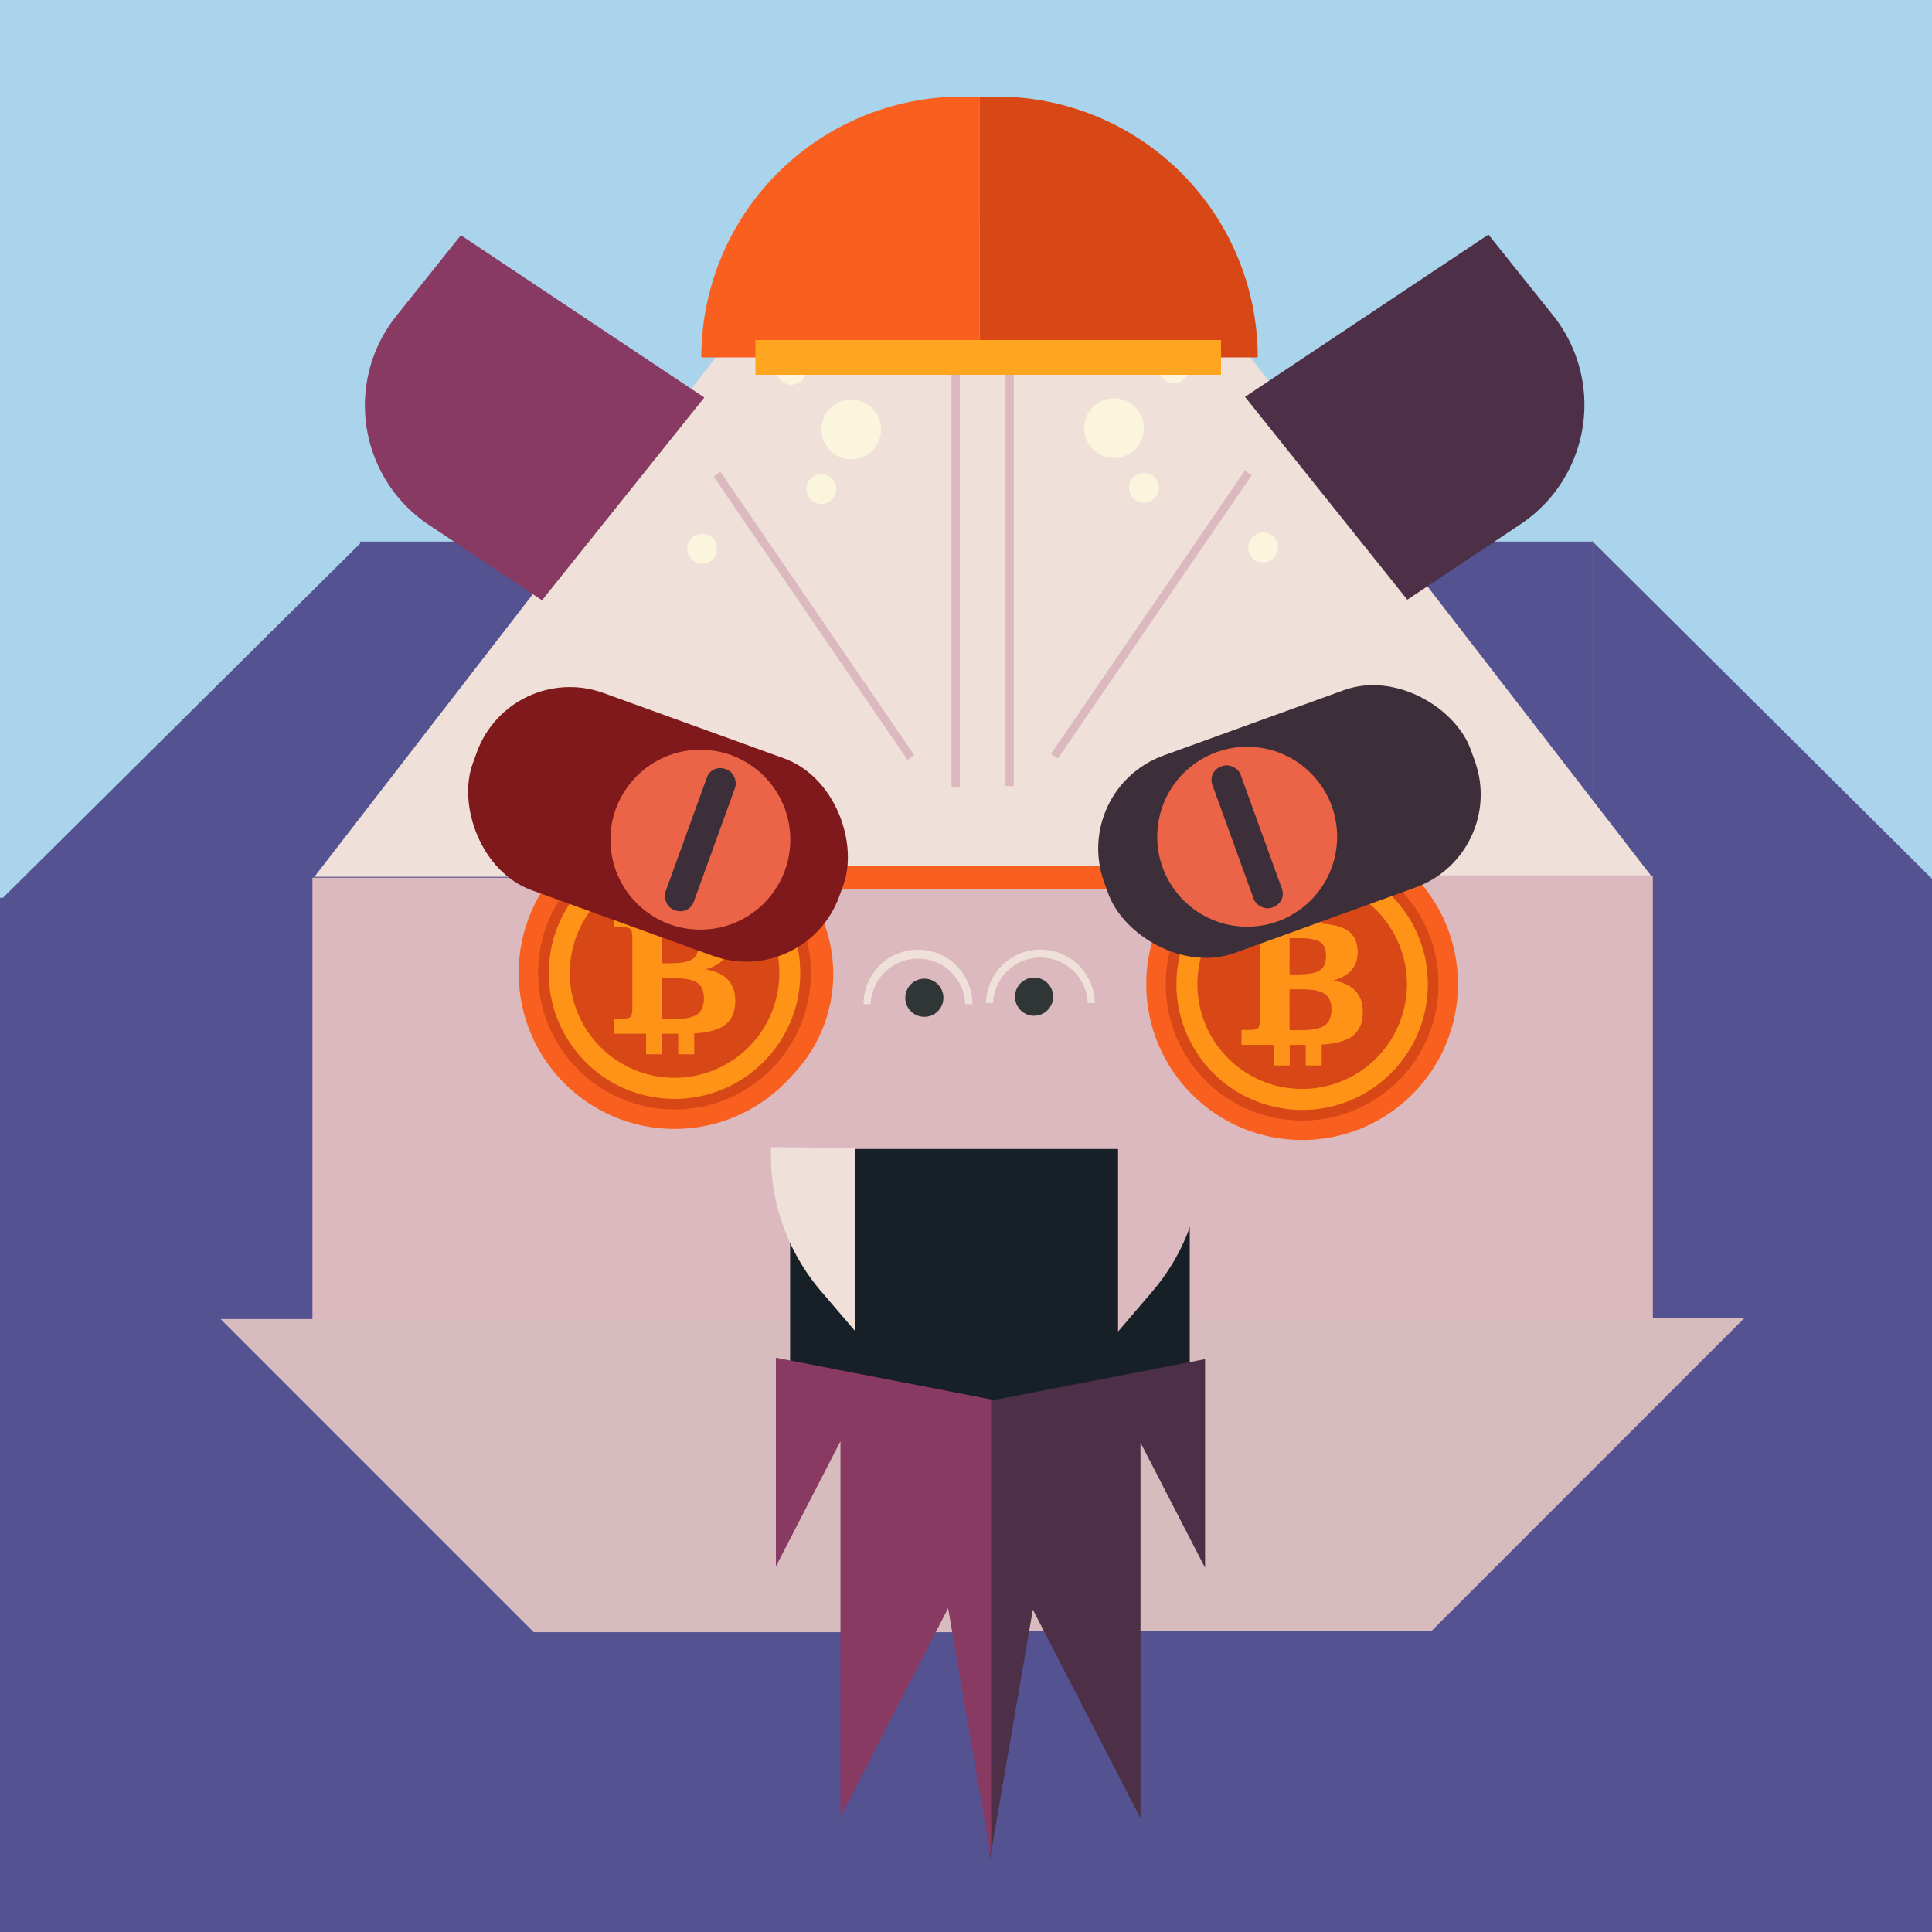 <svg xmlns="http://www.w3.org/2000/svg" viewBox="0 0 1000 1000">
  <title>Bitcoin Face</title>
  <g style="isolation:isolate"><rect id="Background-3" width="1025" height="1025" style="fill:#a9d4eb" /><g id="Body-2"><polyline points="0 466.21 187.39 280.34 187.39 552.6" style="fill:#545290" /><polyline points="1010 464.81 824.02 280 824.02 542.9" style="fill:#545290" /><rect y="464.72" width="1009.59" height="535.86" style="fill:#545290" /><rect x="186.39" y="280.34" width="637.63" height="202.05" style="fill:#545290" /></g><g id="Head-10"><rect x="161.72" y="454.29" width="349.08" height="234.25" style="fill:#dbb9be" /><polyline points="530.98 682.74 114.17 682.74 276.26 844.83 530.98 844.83 530.98 682.74" style="fill:#d7bbbd" /><path d="M162.39,453.84H509.73V114.22h-9.36A153.88,153.88,0,0,0,378.62,174Z" transform="translate(0.34)" style="fill:#efe1da" /><rect x="492.49" y="145.09" width="4.29" height="262.44" style="fill:#dbb9be" /><rect x="418.82" y="229.92" width="4.29" height="177.7" transform="translate(-106.12 293.4) rotate(-34.38)" style="fill:#dbb9be" /><circle cx="440.6" cy="222.28" r="15.44" style="fill:#fbf5de" /><circle cx="409.72" cy="191.41" r="7.72" style="fill:#fbf5de" /><circle cx="425.16" cy="253.15" r="7.72" style="fill:#fbf5de" /><circle cx="363.41" cy="284.03" r="7.72" style="fill:#fbf5de" /><rect x="506.09" y="453.42" width="349.08" height="234.25" transform="translate(1361.6 1141.08) rotate(-180)" style="fill:#dbb9be" /><polyline points="486.25 682.08 903.06 682.08 740.97 844.17 486.25 844.17 486.25 682.08" style="fill:#d7bbbd" /><path d="M854.17,453.18H506.82V113.56h9.36a153.88,153.88,0,0,1,121.75,59.78Z" transform="translate(0.34)" style="fill:#efe1da" /><rect x="520.46" y="144.43" width="4.29" height="262.44" style="fill:#dbb9be" /><rect x="506.74" y="315.96" width="177.7" height="4.29" transform="translate(-2.93 630.02) rotate(-55.62)" style="fill:#dbb9be" /><circle cx="576.63" cy="221.62" r="15.44" style="fill:#fbf5de" /><circle cx="607.51" cy="190.75" r="7.72" style="fill:#fbf5de" /><circle cx="592.07" cy="252.5" r="7.72" style="fill:#fbf5de" /><circle cx="653.82" cy="283.37" r="7.72" style="fill:#fbf5de" /></g><g id="Face-Accessory-2">undefined</g><g id="Earrings-2">undefined</g><g id="Ears-4"><path d="M366.21,205.76l-126-84-33.41,41.76a74.23,74.23,0,0,0,16.79,108.13l58.61,39.07" transform="translate(-1.66 0)" style="fill:#883a62" /><path d="M646.07,205.43l126-84,33.41,41.77a74.21,74.21,0,0,1-16.78,108.12l-58.62,39.08" transform="translate(-1.66 0)" style="fill:#4d2f47" /></g><g id="Mouth-9"><rect x="408.97" y="594.72" width="206.84" height="137.97" style="fill:#172027" /><path d="M433.62,581.13V676l-17.73-20.73A108.14,108.14,0,0,1,390,585v-4.23Z" transform="translate(9.03 13)" style="fill:#efe1da" /><path d="M569.67,581.41v94.82L587.4,655.5a108.12,108.12,0,0,0,25.94-70.28V581Z" transform="translate(9.03 13)" style="fill:#dbb9be" /><polyline points="623.75 703.48 623.75 811.5 590.32 746.69 590.32 941.14 534.6 833.11 512.31 962.74 512.31 725.08" style="fill:#4d2f47" /><polyline points="401.6 702.76 401.6 810.79 435.03 745.97 435.03 940.42 490.75 832.4 513.04 962.03 513.04 724.37" style="fill:#883a62" /></g><g id="Eyebrows-1">undefined</g><g id="Glasses-2"><line x1="399.38" y1="454.22" x2="628.65" y2="454.22" style="fill:none;stroke:#f96020;stroke-miterlimit:10;stroke-width:12px" /><circle cx="355.9" cy="504.14" r="75.4" style="fill:#f96020" /><circle cx="355.9" cy="504.14" r="65.99" style="fill:#d74816" /><circle cx="670.08" cy="506.19" r="75.4" style="fill:#f96020" /><circle cx="670.08" cy="506.19" r="65.99" style="fill:#d74816" /><rect x="330.77" y="443.76" width="43.18" height="117.66" transform="translate(246.41 1107.14) rotate(-135)" style="fill:#ffa520" /><rect x="651.82" y="448.91" width="43.18" height="117.66" transform="translate(790.83 1342.94) rotate(-135)" style="fill:#ffa520" /><circle cx="673.97" cy="509.41" r="80.67" style="fill:#f96020" /><circle cx="673.97" cy="509.41" r="70.6" style="fill:#d74816" /><g id="_04CbBX.tif" data-name="04CbBX.tif"><path d="M670.58,444.41h6.36a7,7,0,0,0,1.37.1c1.84.16,3.68.35,5.5.63a63.78,63.78,0,0,1,12.68,3.31,65.34,65.34,0,0,1,39.11,40.79,63.56,63.56,0,0,1,2.69,12.12c.18,1.48.31,3,.37,4.46a2.12,2.12,0,0,0,.09,1v5.23a2.12,2.12,0,0,0-.09,1,54.9,54.9,0,0,1-.63,6.25,63.25,63.25,0,0,1-6.55,20.07,65.15,65.15,0,0,1-53.35,35A65.9,65.9,0,0,1,656,572a64.66,64.66,0,0,1-36.14-26.08,64.72,64.72,0,0,1-11-31.09,17.68,17.68,0,0,0-.19-2.29c0-.74,0-1.48,0-2.22,0-1.34,0-2.67,0-4a.92.92,0,0,0,.09-.49,62.34,62.34,0,0,1,1-8.39,63.42,63.42,0,0,1,5.39-16.37,65.26,65.26,0,0,1,42.73-34.77,66.07,66.07,0,0,1,11.35-1.8A7.82,7.82,0,0,0,670.58,444.41Zm-51.09,65a54.23,54.23,0,1,0,54.21-54.24A54.19,54.19,0,0,0,619.49,509.45Z" transform="translate(0.28 0)" style="fill:#ff9317" /><path d="M690,507.52a25.62,25.62,0,0,1,6.66,2.06,14.26,14.26,0,0,1,6.41,5.71,14.83,14.83,0,0,1,1.85,5.64,22,22,0,0,1-.33,7.54,13.22,13.22,0,0,1-8.27,9.74,30.57,30.57,0,0,1-7,1.86c-1.62.25-3.25.43-4.89.53-.57,0-.58,0-.58.63v9.65c0,.61,0,.62-.62.62h-7c-.69,0-.66,0-.66-.64,0-3.11,0-6.23,0-9.34,0-.77.07-.69-.7-.69h-7c-.57,0-.57,0-.57.58,0,3.13,0,6.27,0,9.4,0,.72,0,.69-.67.69h-7c-.67,0-.67,0-.67-.69v-9.65c0-.23-.08-.36-.33-.34a4,4,0,0,1-.49,0h-15a3.09,3.09,0,0,0-.43,0c-.29,0-.41-.07-.41-.38,0-2.31,0-4.61,0-6.92,0-.33.13-.42.44-.42,1.43,0,2.87,0,4.3,0a12,12,0,0,0,2.59-.34,2.35,2.35,0,0,0,1.89-1.91,14.88,14.88,0,0,0,.34-3.46q0-13.57,0-27.15c0-3,0-6,0-9a15.79,15.79,0,0,0-.32-3.28,2.46,2.46,0,0,0-2.08-2,16.28,16.28,0,0,0-3.34-.3h-3.24c-.57,0-.57,0-.58-.59v-6.42c0-.73-.06-.68.67-.68h15.26c.69,0,.69,0,.69-.67v-9.09c0-.16,0-.33,0-.5s.11-.33.34-.32h7.29c.75,0,.68-.08.68.65,0,3,0,6.1,0,9.16,0,.85-.07.76.77.76h7c.56,0,.56,0,.56-.6,0-.12,0-.25,0-.37v-8.85c0-.14,0-.29,0-.43s.1-.34.33-.33h7.29c.73,0,.7-.11.7.71v9.53c0,.47,0,.47.48.51a39.71,39.71,0,0,1,7.42,1.19,21.81,21.81,0,0,1,3.9,1.46,11.2,11.2,0,0,1,6.13,7.38,17.38,17.38,0,0,1,.14,8.8,12.55,12.55,0,0,1-5.07,7.31,22.17,22.17,0,0,1-6.5,3.08C690.26,507.34,690.12,507.31,690,507.52Zm-22.8,15.07c0,3.37,0,6.73,0,10.09,0,.54,0,.54.54.55h3.68a53.15,53.15,0,0,0,7.77-.38,18,18,0,0,0,4.45-1.12,7.74,7.74,0,0,0,4.62-5.07,14.53,14.53,0,0,0,.31-7.26,7.67,7.67,0,0,0-3.4-5.15,11.15,11.15,0,0,0-3.28-1.33,29.3,29.3,0,0,0-5.59-.79c-2.91-.17-5.82,0-8.72-.09-.31,0-.41.12-.39.4a3.23,3.23,0,0,1,0,.44Zm0-27.66v5.17c0,1.26,0,2.53,0,3.79,0,.3.06.46.41.45a81.74,81.74,0,0,0,9.39-.27,18.07,18.07,0,0,0,4.46-1.09,6.73,6.73,0,0,0,4.19-4.83,14.13,14.13,0,0,0,.21-5.86,6.67,6.67,0,0,0-4.65-5.57,22.27,22.27,0,0,0-6.11-1.07c-2.45-.12-4.9,0-7.35-.06h-.24q-.31,0-.3.3v9Z" transform="translate(0.28 0)" style="fill:#ff9317" /></g><circle cx="349.13" cy="503.67" r="80.67" style="fill:#f96020" /><circle cx="349.12" cy="503.67" r="70.6" style="fill:#d74816" /><g id="_04CbBX.tif-2" data-name="04CbBX.tif"><path d="M345.74,438.67h6.36a6.91,6.91,0,0,0,1.37.09c1.84.16,3.67.35,5.5.64a63.69,63.69,0,0,1,12.67,3.31,65.22,65.22,0,0,1,39.11,40.78,62.91,62.91,0,0,1,2.69,12.13c.18,1.48.32,3,.38,4.46a2,2,0,0,0,.09,1v5.24a1.86,1.86,0,0,0-.09,1,56.77,56.77,0,0,1-.63,6.25,62.86,62.86,0,0,1-6.56,20.07,65.11,65.11,0,0,1-53.35,35,65.87,65.87,0,0,1-22.11-2.31A64.63,64.63,0,0,1,295,540.18a63.4,63.4,0,0,1-9.19-20.3A64.55,64.55,0,0,1,284,509.1a15.84,15.84,0,0,0-.2-2.29c0-.74,0-1.48,0-2.22,0-1.34,0-2.68,0-4a.9.9,0,0,0,.09-.48,62.17,62.17,0,0,1,1-8.39,63.72,63.72,0,0,1,5.38-16.38,65.07,65.07,0,0,1,54.09-36.56A10.51,10.51,0,0,0,345.74,438.67Zm-51.09,65a54.22,54.22,0,1,0,54.2-54.25A54.19,54.19,0,0,0,294.65,503.71Z" transform="translate(0.28 0)" style="fill:#ff9317" /><path d="M365.19,501.77a26.28,26.28,0,0,1,6.66,2.06,14.31,14.31,0,0,1,6.41,5.71,14.55,14.55,0,0,1,1.85,5.64,21.55,21.55,0,0,1-.33,7.55,13.23,13.23,0,0,1-8.27,9.74,30.28,30.28,0,0,1-7,1.85q-2.43.39-4.89.54c-.57,0-.57,0-.58.62v7c0,.87,0,1.75,0,2.62,0,.61,0,.61-.62.61h-7c-.68,0-.65,0-.65-.64v-9.34c0-.78.07-.7-.71-.7h-7c-.56,0-.57,0-.57.58v9.41c0,.71.06.69-.66.69h-7c-.67,0-.67,0-.67-.7v-9.15c0-.17,0-.33,0-.5s-.08-.35-.33-.33H317.86c-.28,0-.41-.07-.41-.38,0-2.3,0-4.61,0-6.91,0-.33.13-.42.45-.42,1.43,0,2.86,0,4.3,0a12.49,12.49,0,0,0,2.58-.33,2.34,2.34,0,0,0,1.89-1.91,15,15,0,0,0,.35-3.46V494.49c0-3,0-6,0-9a15.64,15.64,0,0,0-.33-3.27,2.47,2.47,0,0,0-2.07-2,16.44,16.44,0,0,0-3.35-.3c-1.08,0-2.16,0-3.24,0-.56,0-.57,0-.57-.6v-6.41c0-.73-.07-.68.66-.68h12.27c1,0,2,0,3,0,.69,0,.69,0,.7-.66V462.4c0-.17,0-.33,0-.5s.11-.33.34-.32h7.29c.74,0,.68-.07.68.66v9.15c0,.86-.06.76.78.76,2.24,0,4.48,0,6.72,0h.25c.56,0,.56,0,.57-.59v-9.22c0-.15,0-.29,0-.44s.09-.34.33-.32h7.29c.72,0,.69-.1.69.72v9.52c0,.48,0,.47.48.51a40.53,40.53,0,0,1,7.43,1.2,21.71,21.71,0,0,1,3.89,1.46,11.18,11.18,0,0,1,6.13,7.37,17.31,17.31,0,0,1,.14,8.81,12.55,12.55,0,0,1-5.07,7.31,22.51,22.51,0,0,1-6.49,3.08C365.42,501.59,365.27,501.56,365.19,501.77Zm-22.8,15.08v10.09c0,.53,0,.54.55.54h3.67a53.08,53.08,0,0,0,7.77-.37,18.41,18.41,0,0,0,4.45-1.13,7.7,7.7,0,0,0,4.62-5.06,14.42,14.42,0,0,0,.31-7.26,7.61,7.61,0,0,0-3.4-5.15,10.83,10.83,0,0,0-3.27-1.33,29.4,29.4,0,0,0-5.6-.79c-2.9-.17-5.81-.05-8.72-.1-.31,0-.41.12-.38.41s0,.29,0,.43Zm0-27.66v5.16c0,1.27,0,2.53,0,3.8,0,.3.06.45.4.45a81.86,81.86,0,0,0,9.4-.28,17.54,17.54,0,0,0,4.45-1.08,6.78,6.78,0,0,0,4.2-4.83,14,14,0,0,0,.2-5.87,6.62,6.62,0,0,0-4.65-5.56,21.54,21.54,0,0,0-6.1-1.07c-2.45-.12-4.9-.05-7.35-.06h-.25c-.2,0-.3.1-.3.31s0,.33,0,.5Z" transform="translate(0.28 0)" style="fill:#ff9317" /></g></g><g id="Eyes-3"><rect x="568.09" y="366.84" width="201.78" height="108.65" rx="51.21" transform="translate(-105 257.04) rotate(-19.91)" style="fill:#3d2f39" /><circle cx="645.54" cy="433.1" r="46.56" style="fill:#eb6447" /><rect x="639.33" y="390.29" width="15.52" height="77.61" rx="7.32" transform="translate(-109.01 250.06) rotate(-19.91)" style="fill:#3d2f39" /><rect x="241.28" y="368.37" width="201.78" height="108.65" rx="51.21" transform="translate(518.36 940.65) rotate(-160.09)" style="fill:#80191b" /><circle cx="362.51" cy="434.62" r="46.56" style="fill:#eb6447" /><rect x="356.3" y="391.82" width="15.52" height="77.61" rx="7.32" transform="translate(558.13 963.49) rotate(-160.09)" style="fill:#3d2f39" /></g><g id="Nose-2"><circle cx="478.44" cy="516.44" r="9.88" style="fill:#303636" /><path d="M503,519.73h-3.65a24.52,24.52,0,0,0-49,0H446.7a28.17,28.17,0,0,1,56.34,0Z" transform="translate(0.28 0)" style="fill:#efe1da" /><circle cx="535.24" cy="515.88" r="9.88" style="fill:#303636" /><path d="M510.08,519.17h3.66a24.52,24.52,0,0,1,49,0h3.66a28.18,28.18,0,0,0-56.35,0Z" transform="translate(0.28 0)" style="fill:#efe1da" /></g><g id="Hat-1"><path d="M498,50h9a0,0,0,0,1,0,0V185a0,0,0,0,1,0,0H363a0,0,0,0,1,0,0v0A135,135,0,0,1,498,50Z" style="fill:#f96020" /><path d="M507,50h9A135,135,0,0,1,651,185v0a0,0,0,0,1,0,0H507a0,0,0,0,1,0,0V50A0,0,0,0,1,507,50Z" style="fill:#d74816" /><rect x="391" y="176" width="241" height="18" style="fill:#ffa520" /></g></g></svg>